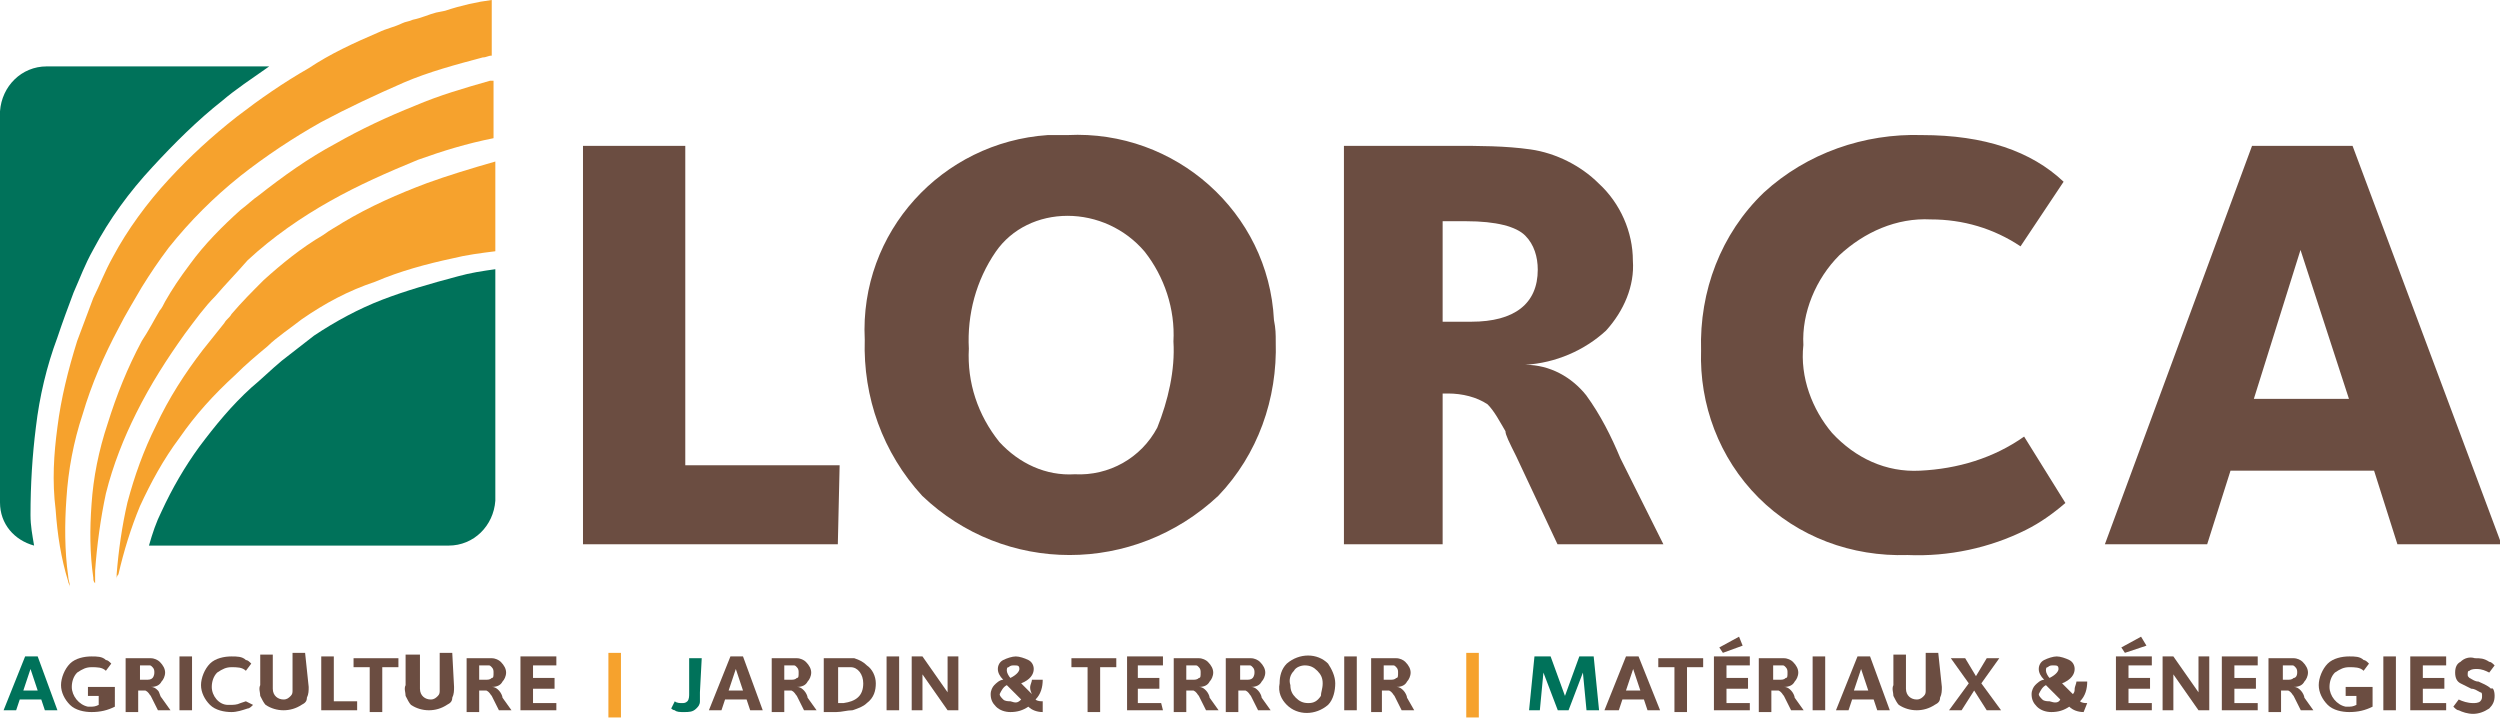 <?xml version="1.0" encoding="utf-8"?>
<!-- Generator: Adobe Illustrator 27.0.0, SVG Export Plug-In . SVG Version: 6.00 Build 0)  -->
<svg version="1.1" id="Calque_1" xmlns="http://www.w3.org/2000/svg" xmlns:xlink="http://www.w3.org/1999/xlink" x="0px" y="0px"
	 viewBox="0 0 139.3 40" style="enable-background:new 0 0 139.3 40;" xml:space="preserve">
<style type="text/css">
	.st0{fill:#00725A;}
	.st1{fill:#6B4D41;}
	.st2{fill:#F6A22D;}
</style>
<g id="Groupe_166" transform="translate(-939.357 -173.444)">
	<g id="Groupe_166-2" transform="translate(939.357 209.02)">
		<path id="Tracé_97" class="st0" d="M2.1,2.9L1.7,1.7L1.3,2.9H2.1z M3.2,4H2.5L2.3,3.4H1.1L0.9,4H0.2l1.2-3h0.7L3.2,4z"/>
		<path id="Tracé_98" class="st1" d="M6.4,3.8C6,4,5.6,4.1,5.1,4.1C4.7,4.1,4.2,4,3.9,3.7C3.6,3.4,3.4,3,3.4,2.6
			c0-0.4,0.2-0.9,0.5-1.2S4.7,1,5.1,1c0.3,0,0.6,0,0.8,0.2c0.1,0,0.2,0.1,0.3,0.2L5.9,1.8C5.7,1.6,5.4,1.6,5.1,1.6S4.6,1.7,4.3,1.9
			C4.1,2.1,4,2.4,4,2.7c0,0.5,0.4,1,0.9,1.1H5c0.2,0,0.3,0,0.5-0.1V3.2H4.9V2.7h1.5V3.8z"/>
		<path id="Tracé_99" class="st1" d="M8.6,1.9c0-0.1,0-0.2-0.1-0.3S8.4,1.5,8.3,1.5c-0.1,0-0.2,0-0.3,0H7.8v0.8h0.3
			c0.2,0,0.3,0,0.4-0.1C8.5,2.2,8.6,2.1,8.6,1.9 M9.5,4H8.8L8.4,3.2C8.3,3.1,8.3,3,8.1,2.9c-0.1,0-0.2,0-0.3,0H7.7v1.2H7v-3h0.8
			c0.2,0,0.4,0,0.6,0c0.2,0,0.4,0.1,0.5,0.2c0.2,0.2,0.3,0.4,0.3,0.6c0,0.2-0.1,0.4-0.2,0.5C8.9,2.6,8.7,2.7,8.4,2.7
			c0.2,0,0.3,0.1,0.4,0.2C8.9,3,8.9,3.2,9,3.3L9.5,4z"/>
		<rect id="Rectangle_60" x="10" y="1" class="st1" width="0.7" height="3"/>
		<path id="Tracé_100" class="st1" d="M14.1,3.7c-0.1,0.1-0.2,0.2-0.3,0.2c-0.3,0.1-0.6,0.2-0.9,0.2c-0.4,0-0.9-0.1-1.2-0.4
			c-0.3-0.3-0.5-0.7-0.5-1.1c0-0.4,0.2-0.9,0.5-1.2S12.5,1,12.9,1c0.3,0,0.6,0,0.8,0.2c0.1,0,0.2,0.1,0.3,0.2l-0.3,0.4
			c-0.2-0.2-0.5-0.2-0.8-0.2s-0.5,0.1-0.8,0.3c-0.2,0.2-0.3,0.5-0.3,0.8c0,0.5,0.4,1,0.9,1h0.1c0.2,0,0.4,0,0.6-0.1l0.3-0.1
			L14.1,3.7z"/>
		<path id="Tracé_101" class="st1" d="M17.2,2.7c0,0.2,0,0.4-0.1,0.6c0,0.2-0.1,0.3-0.3,0.4c-0.6,0.4-1.4,0.4-2,0
			c-0.1-0.1-0.2-0.3-0.3-0.5c0-0.2-0.1-0.4,0-0.6V0.9h0.7v1.9c0,0.4,0.3,0.6,0.6,0.6c0.2,0,0.3-0.1,0.4-0.2c0.1-0.1,0.1-0.2,0.1-0.3
			c0-0.2,0-0.3,0-0.5V0.8H17L17.2,2.7z"/>
		<path id="Tracé_102" class="st1" d="M19.9,4h-2V1h0.7v2.5h1.3V4z"/>
		<path id="Tracé_103" class="st1" d="M22.2,1.6h-0.9v2.5h-0.7V1.6h-0.9V1.1h2.5V1.6z"/>
		<path id="Tracé_104" class="st1" d="M25.3,2.7c0,0.2,0,0.4-0.1,0.6c0,0.2-0.1,0.3-0.3,0.4c-0.6,0.4-1.4,0.4-2,0
			c-0.1-0.1-0.2-0.3-0.3-0.5c0-0.2-0.1-0.4,0-0.6V0.9h0.8v1.9c0,0.4,0.3,0.6,0.6,0.6c0.2,0,0.3-0.1,0.4-0.2c0.1-0.1,0.1-0.2,0.1-0.3
			c0-0.2,0-0.3,0-0.5V0.8h0.7L25.3,2.7z"/>
		<path id="Tracé_105" class="st1" d="M27.5,1.9c0-0.1,0-0.2-0.1-0.3s-0.1-0.1-0.2-0.1s-0.2,0-0.3,0h-0.2v0.8H27
			c0.2,0,0.3,0,0.4-0.1C27.5,2.2,27.5,2.1,27.5,1.9 M28.5,4h-0.7l-0.4-0.8c-0.1-0.1-0.1-0.2-0.3-0.3c-0.1,0-0.2,0-0.3,0h-0.1v1.2H26
			v-3h0.8c0.2,0,0.4,0,0.6,0s0.4,0.1,0.5,0.2c0.2,0.2,0.3,0.4,0.3,0.6c0,0.2-0.1,0.4-0.2,0.5c-0.1,0.2-0.3,0.3-0.6,0.3
			c0.2,0,0.3,0.1,0.4,0.2C27.9,3,28,3.2,28,3.3L28.5,4z"/>
		<path id="Tracé_106" class="st1" d="M31,4h-2V1h2v0.5h-1.3v0.7h1.2v0.6h-1.2v0.8H31V4z"/>
		<rect id="Rectangle_61" x="33.9" y="0.8" class="st2" width="0.7" height="3.6"/>
		<path id="Tracé_107" class="st0" d="M39,3c0,0.2,0,0.3,0,0.5s-0.1,0.3-0.2,0.4c-0.2,0.2-0.4,0.2-0.7,0.2c-0.2,0-0.4,0-0.5-0.1
			c-0.1,0-0.2-0.1-0.2-0.1l0.2-0.4c0.1,0.1,0.3,0.1,0.4,0.1s0.2,0,0.3-0.1c0.1-0.1,0.1-0.3,0.1-0.4v-2h0.7L39,3z"/>
		<path id="Tracé_108" class="st1" d="M41.4,2.9L41,1.7l-0.4,1.2H41.4z M42.5,4h-0.7l-0.2-0.6h-1.2L40.2,4h-0.7l1.2-3h0.7L42.5,4z"
			/>
		<path id="Tracé_109" class="st1" d="M44.5,1.9c0-0.1,0-0.2-0.1-0.3s-0.1-0.1-0.2-0.1s-0.2,0-0.3,0h-0.2v0.8H44
			c0.2,0,0.3,0,0.4-0.1C44.5,2.2,44.5,2.1,44.5,1.9 M45.5,4h-0.7l-0.4-0.8c-0.1-0.1-0.1-0.2-0.3-0.3c-0.1,0-0.2,0-0.3,0h-0.1v1.2H43
			v-3h0.8c0.2,0,0.4,0,0.6,0s0.4,0.1,0.5,0.2c0.2,0.2,0.3,0.4,0.3,0.6c0,0.2-0.1,0.4-0.2,0.5c-0.1,0.2-0.3,0.3-0.6,0.3
			c0.2,0,0.3,0.1,0.4,0.2C44.9,3,45,3.2,45,3.3L45.5,4z"/>
		<path id="Tracé_110" class="st1" d="M48.1,2.5c0-0.5-0.3-0.9-0.7-0.9c-0.2,0-0.4,0-0.5,0h-0.2v2H47C47.7,3.5,48.1,3.2,48.1,2.5
			 M48.8,2.5c0,0.4-0.1,0.8-0.5,1.1c-0.2,0.2-0.5,0.3-0.8,0.4c-0.3,0-0.6,0.1-0.9,0.1h-0.7v-3h0.9c0.3,0,0.5,0,0.8,0
			c0.3,0.1,0.5,0.2,0.7,0.4C48.6,1.7,48.8,2.1,48.8,2.5"/>
		<rect id="Rectangle_62" x="49.4" y="1" class="st1" width="0.7" height="3"/>
		<path id="Tracé_111" class="st1" d="M53.4,4h-0.6l-1.4-2v2h-0.6V1h0.6l1.4,2V1h0.6V4z"/>
		<path id="Tracé_112" class="st1" d="M56.8,1.7c0-0.2-0.1-0.2-0.3-0.2c-0.1,0-0.2,0-0.3,0.1c-0.1,0-0.1,0.1-0.1,0.2
			c0,0.1,0.1,0.3,0.2,0.4C56.7,2,56.8,1.8,56.8,1.7 M56.9,3.4l-0.8-0.8c-0.2,0.1-0.3,0.3-0.4,0.5c0,0.1,0.1,0.2,0.2,0.3
			s0.3,0.1,0.4,0.1C56.6,3.6,56.7,3.6,56.9,3.4 M58.1,4.1L58.1,4.1c-0.3,0-0.6-0.1-0.8-0.3c-0.3,0.2-0.6,0.3-1,0.3
			c-0.3,0-0.6-0.1-0.8-0.3c-0.2-0.2-0.3-0.4-0.3-0.7c0-0.2,0.1-0.4,0.2-0.5s0.3-0.3,0.5-0.3c-0.2-0.2-0.3-0.4-0.3-0.6
			c0-0.2,0.1-0.4,0.3-0.5C56.1,1.1,56.4,1,56.6,1s0.5,0.1,0.7,0.2c0.2,0.1,0.3,0.3,0.3,0.5c0,0.3-0.2,0.6-0.7,0.8l0.6,0.6
			c-0.1-0.2-0.1-0.3-0.1-0.4s0.1-0.3,0.1-0.4h0.6c0,0.4-0.1,0.8-0.4,1.1c0.1,0.1,0.3,0.1,0.4,0.1V4.1z"/>
		<path id="Tracé_113" class="st1" d="M62.2,1.6h-0.9v2.5h-0.7V1.6h-0.9V1.1h2.5V1.6z"/>
		<path id="Tracé_114" class="st1" d="M64.8,4h-2V1h2v0.5h-1.4v0.7h1.2v0.6h-1.2v0.8h1.3L64.8,4z"/>
		<path id="Tracé_115" class="st1" d="M66.9,1.9c0-0.1,0-0.2-0.1-0.3s-0.1-0.1-0.2-0.1s-0.2,0-0.3,0h-0.2v0.8h0.3
			c0.2,0,0.3,0,0.4-0.1C66.9,2.2,66.9,2.1,66.9,1.9 M67.9,4h-0.7l-0.4-0.8c-0.1-0.1-0.1-0.2-0.3-0.3c-0.1,0-0.2,0-0.3,0h-0.1v1.2
			h-0.7v-3h0.8c0.2,0,0.4,0,0.6,0s0.4,0.1,0.5,0.2c0.2,0.2,0.3,0.4,0.3,0.6c0,0.2-0.1,0.4-0.2,0.5c-0.1,0.2-0.3,0.3-0.6,0.3
			c0.2,0,0.3,0.1,0.4,0.2c0.1,0.1,0.2,0.3,0.2,0.4L67.9,4z"/>
		<path id="Tracé_116" class="st1" d="M69.9,1.9c0-0.1,0-0.2-0.1-0.3s-0.1-0.1-0.2-0.1s-0.2,0-0.3,0h-0.2v0.8h0.3
			c0.2,0,0.3,0,0.4-0.1C69.8,2.2,69.9,2.1,69.9,1.9 M70.8,4h-0.7l-0.4-0.8c-0.1-0.1-0.1-0.2-0.3-0.3c-0.1,0-0.2,0-0.3,0H69v1.2h-0.7
			v-3h0.8c0.2,0,0.4,0,0.6,0s0.4,0.1,0.5,0.2c0.2,0.2,0.3,0.4,0.3,0.6c0,0.2-0.1,0.4-0.2,0.5c-0.1,0.2-0.3,0.3-0.6,0.3
			c0.2,0,0.3,0.1,0.4,0.2c0.1,0.1,0.2,0.3,0.2,0.4L70.8,4z"/>
		<path id="Tracé_117" class="st1" d="M73.7,2.5c0-0.3-0.1-0.5-0.3-0.7c-0.2-0.2-0.4-0.3-0.7-0.3c-0.2,0-0.5,0.1-0.6,0.3
			c-0.2,0.2-0.3,0.5-0.2,0.8c0,0.3,0.1,0.5,0.3,0.7c0.2,0.2,0.4,0.3,0.7,0.3c0.3,0,0.5-0.1,0.7-0.4C73.6,3,73.7,2.8,73.7,2.5
			 M74.4,2.5c0,0.4-0.1,0.9-0.4,1.2c-0.7,0.6-1.7,0.6-2.3,0c-0.3-0.3-0.5-0.7-0.4-1.2c0-0.4,0.1-0.8,0.4-1.1c0.7-0.6,1.7-0.6,2.3,0
			C74.2,1.7,74.4,2.1,74.4,2.5"/>
		<rect id="Rectangle_63" x="74.9" y="1" class="st1" width="0.7" height="3"/>
		<path id="Tracé_118" class="st1" d="M77.9,1.9c0-0.1,0-0.2-0.1-0.3s-0.1-0.1-0.2-0.1c-0.1,0-0.2,0-0.3,0h-0.2v0.8h0.3
			c0.2,0,0.3,0,0.4-0.1C77.9,2.2,77.9,2.1,77.9,1.9 M78.8,4h-0.7l-0.4-0.8c-0.1-0.1-0.1-0.2-0.3-0.3c-0.1,0-0.2,0-0.3,0H77v1.2h-0.6
			v-3h0.8c0.2,0,0.4,0,0.6,0s0.4,0.1,0.5,0.2c0.2,0.2,0.3,0.4,0.3,0.6c0,0.2-0.1,0.4-0.2,0.5c-0.1,0.2-0.3,0.3-0.6,0.3
			c0.2,0,0.3,0.1,0.4,0.2c0.1,0.1,0.2,0.3,0.2,0.4L78.8,4z"/>
		<rect id="Rectangle_64" x="81.7" y="0.8" class="st2" width="0.7" height="3.6"/>
		<path id="Tracé_119" class="st0" d="M89.1,4h-0.7l-0.2-2.1L87.4,4h-0.6L86,1.9L85.8,4h-0.6l0.3-3h0.9l0.8,2.2L88,1h0.8L89.1,4z"
			/>
		<path id="Tracé_120" class="st1" d="M91.4,2.9L91,1.7l-0.4,1.2H91.4z M92.5,4h-0.7l-0.2-0.6h-1.2L90.2,4h-0.8l1.2-3h0.7L92.5,4z"
			/>
		<path id="Tracé_121" class="st1" d="M94.9,1.6H94v2.5h-0.7V1.6h-0.9V1.1h2.5V1.6z"/>
		<path id="Tracé_122" class="st1" d="M97.1,0.4L96,0.8l-0.2-0.3l1.1-0.6L97.1,0.4z M97.5,4h-2V1h2v0.5h-1.3v0.7h1.2v0.6h-1.2v0.8
			h1.3V4z"/>
		<path id="Tracé_123" class="st1" d="M99.6,1.9c0-0.1,0-0.2-0.1-0.3c-0.1-0.1-0.1-0.1-0.2-0.1c-0.1,0-0.2,0-0.3,0h-0.2v0.8h0.3
			c0.2,0,0.3,0,0.4-0.1C99.6,2.2,99.6,2.1,99.6,1.9 M100.5,4h-0.7l-0.4-0.8c-0.1-0.1-0.1-0.2-0.3-0.3c-0.1,0-0.2,0-0.3,0h-0.1v1.2
			H98v-3h0.8c0.2,0,0.4,0,0.6,0c0.2,0,0.4,0.1,0.5,0.2c0.2,0.2,0.3,0.4,0.3,0.6c0,0.2-0.1,0.4-0.2,0.5c-0.1,0.2-0.3,0.3-0.6,0.3
			c0.2,0,0.3,0.1,0.4,0.2C99.9,3,100,3.2,100,3.3L100.5,4z"/>
		<rect id="Rectangle_65" x="101" y="1" class="st1" width="0.7" height="3"/>
		<path id="Tracé_124" class="st1" d="M104.1,2.9l-0.4-1.2l-0.4,1.2H104.1z M105.3,4h-0.7l-0.2-0.6h-1.2L103,4h-0.7l1.2-3h0.7
			L105.3,4z"/>
		<path id="Tracé_125" class="st1" d="M108.2,2.7c0,0.2,0,0.4-0.1,0.6c0,0.2-0.1,0.3-0.3,0.4c-0.6,0.4-1.4,0.4-2,0
			c-0.1-0.1-0.2-0.3-0.3-0.5c0-0.2-0.1-0.4,0-0.6V0.9h0.7v1.9c0,0.4,0.3,0.6,0.6,0.6c0.2,0,0.3-0.1,0.4-0.2c0.1-0.1,0.1-0.2,0.1-0.3
			c0-0.2,0-0.3,0-0.5V0.8h0.7L108.2,2.7z"/>
		<path id="Tracé_126" class="st1" d="M111.5,4h-0.8L110,2.9L109.3,4h-0.7l1.1-1.5l-1-1.4h0.8l0.6,1l0.6-1h0.7l-1,1.4L111.5,4z"/>
		<path id="Tracé_127" class="st1" d="M114.7,1.7c0-0.2-0.1-0.2-0.3-0.2c-0.1,0-0.2,0-0.3,0.1c-0.1,0-0.1,0.1-0.1,0.2
			c0,0.1,0.1,0.3,0.2,0.4C114.6,2,114.7,1.8,114.7,1.7 M114.8,3.4L114,2.6c-0.2,0.1-0.3,0.3-0.4,0.5c0,0.1,0.1,0.2,0.2,0.3
			s0.3,0.1,0.4,0.1C114.5,3.6,114.7,3.6,114.8,3.4 M116.1,4.1L116.1,4.1c-0.3,0-0.6-0.1-0.8-0.3c-0.3,0.2-0.6,0.3-1,0.3
			c-0.3,0-0.6-0.1-0.8-0.3c-0.2-0.2-0.3-0.4-0.3-0.7c0-0.2,0.1-0.4,0.2-0.5c0.1-0.1,0.3-0.3,0.5-0.3c-0.2-0.2-0.3-0.4-0.3-0.6
			c0-0.2,0.1-0.4,0.3-0.5c0.2-0.1,0.5-0.2,0.7-0.2s0.5,0.1,0.7,0.2c0.2,0.1,0.3,0.3,0.3,0.5c0,0.3-0.2,0.6-0.7,0.8l0.6,0.6
			c0.1-0.1,0.1-0.2,0.1-0.3s0.1-0.3,0.1-0.4h0.6c0,0.4-0.1,0.8-0.4,1.1c0.1,0.1,0.3,0.1,0.4,0.1L116.1,4.1z"/>
		<path id="Tracé_128" class="st1" d="M119.6,0.4l-1.2,0.4l-0.2-0.3l1.1-0.6L119.6,0.4z M119.9,4h-2V1h2v0.5h-1.3v0.7h1.2v0.6h-1.2
			v0.8h1.3V4z"/>
		<path id="Tracé_129" class="st1" d="M123.1,4h-0.6l-1.4-2v2h-0.6V1h0.6l1.4,2V1h0.6V4z"/>
		<path id="Tracé_130" class="st1" d="M125.8,4h-2V1h2v0.5h-1.3v0.7h1.2v0.6h-1.2v0.8h1.3V4z"/>
		<path id="Tracé_131" class="st1" d="M128,1.9c0-0.1,0-0.2-0.1-0.3s-0.1-0.1-0.2-0.1c-0.1,0-0.2,0-0.3,0h-0.2v0.8h0.2
			c0.2,0,0.3,0,0.4-0.1C127.9,2.2,128,2.1,128,1.9 M128.9,4h-0.7l-0.4-0.8c-0.1-0.1-0.1-0.2-0.3-0.3c-0.1,0-0.2,0-0.3,0h-0.1v1.2
			h-0.7v-3h0.8c0.2,0,0.4,0,0.6,0c0.2,0,0.4,0.1,0.5,0.2c0.2,0.2,0.3,0.4,0.3,0.6c0,0.2-0.1,0.4-0.2,0.5c-0.1,0.2-0.3,0.3-0.6,0.3
			c0.2,0,0.3,0.1,0.4,0.2c0.1,0.1,0.2,0.3,0.2,0.4L128.9,4z"/>
		<path id="Tracé_132" class="st1" d="M132.2,3.8c-0.4,0.2-0.8,0.3-1.3,0.3c-0.4,0-0.9-0.1-1.2-0.4c-0.3-0.3-0.5-0.7-0.5-1.1
			c0-0.4,0.2-0.9,0.5-1.2c0.3-0.3,0.8-0.4,1.2-0.4c0.3,0,0.6,0,0.8,0.2c0.1,0,0.2,0.1,0.3,0.2l-0.3,0.4c-0.2-0.2-0.5-0.2-0.8-0.2
			c-0.3,0-0.5,0.1-0.8,0.3c-0.2,0.2-0.3,0.5-0.3,0.8c0,0.5,0.4,1,0.9,1.1h0.1c0.2,0,0.3,0,0.5-0.1V3.2h-0.6V2.7h1.5V3.8z"/>
		<rect id="Rectangle_66" x="132.8" y="1" class="st1" width="0.7" height="3"/>
		<path id="Tracé_133" class="st1" d="M136.3,4h-2V1h2v0.5H135v0.7h1.2v0.6H135v0.8h1.3V4z"/>
		<path id="Tracé_134" class="st1" d="M139,3.2c0,0.3-0.1,0.5-0.3,0.7c-0.3,0.2-0.6,0.3-0.9,0.3S137.2,4.1,137,4
			c-0.1,0-0.2-0.1-0.3-0.2l0.3-0.4c0.2,0.1,0.5,0.2,0.8,0.2c0.1,0,0.3,0,0.4-0.1c0.1-0.1,0.1-0.2,0.1-0.3s0-0.2-0.1-0.2
			c-0.2-0.1-0.3-0.2-0.5-0.2c-0.2-0.1-0.4-0.2-0.6-0.3c-0.2-0.1-0.3-0.3-0.3-0.6s0.1-0.5,0.3-0.6c0.2-0.2,0.5-0.3,0.8-0.2
			c0.3,0,0.5,0,0.8,0.2c0.1,0,0.2,0.1,0.3,0.2l-0.3,0.4c-0.2-0.1-0.4-0.2-0.7-0.2c-0.1,0-0.3,0-0.4,0.1c-0.1,0-0.1,0.1-0.1,0.2
			c0,0.1,0,0.1,0.1,0.2c0.2,0.1,0.3,0.2,0.5,0.2c0.2,0.1,0.5,0.2,0.7,0.4C138.9,2.7,139,2.9,139,3.2"/>
	</g>
	<g id="Groupe_167" transform="translate(971.741 181.07)">
		<path id="Tracé_135" class="st1" d="M14.3,22.7H0.1V0.5h5.7v17.8h8.6L14.3,22.7L14.3,22.7z"/>
		<path id="Tracé_136" class="st1" d="M33,11.4c0.1-1.8-0.5-3.6-1.6-5c-1.1-1.3-2.7-2-4.3-2s-3.1,0.7-4,2C22,8,21.5,9.9,21.6,11.8
			c-0.1,1.9,0.5,3.7,1.7,5.2c1.1,1.2,2.6,1.9,4.2,1.8c1.9,0.1,3.7-0.9,4.6-2.6C32.7,14.7,33.1,13,33,11.4 M38.7,11.4
			c0.1,3.2-1,6.3-3.2,8.6c-4.7,4.4-11.9,4.4-16.5,0c-2.2-2.4-3.3-5.5-3.2-8.7c-0.3-6,4.3-11,10.2-11.4c0.4,0,0.8,0,1.1,0
			c6-0.3,11.2,4.3,11.5,10.3C38.7,10.7,38.7,11,38.7,11.4"/>
		<path id="Tracé_137" class="st1" d="M53.3,7.4c0-0.7-0.2-1.4-0.7-1.9S51,4.7,49.3,4.7H48v5.6h1.6C52,10.3,53.3,9.3,53.3,7.4
			 M60.3,22.7h-5.9l-2.3-4.9c-0.4-0.8-0.6-1.2-0.6-1.4c-0.3-0.5-0.6-1.1-1-1.5c-0.6-0.4-1.4-0.6-2.2-0.6H48v8.4h-5.5V0.5h6.1
			c1.4,0,2.9,0,4.3,0.2c1.4,0.2,2.8,0.9,3.8,1.9c1.2,1.1,1.9,2.7,1.9,4.3c0.1,1.4-0.5,2.8-1.5,3.9c-1.2,1.1-2.8,1.8-4.5,1.9
			c1.4,0,2.6,0.7,3.4,1.7c0.8,1.1,1.4,2.3,1.9,3.5L60.3,22.7z"/>
		<path id="Tracé_138" class="st1" d="M82.7,20.4c-0.7,0.6-1.4,1.1-2.2,1.5c-2,1-4.3,1.5-6.6,1.4c-3.1,0.1-6.1-1-8.3-3.2
			c-2.2-2.2-3.3-5.2-3.2-8.2c-0.1-3.3,1.1-6.5,3.5-8.8c2.4-2.2,5.6-3.3,8.8-3.2c3.5,0,6.1,0.9,7.9,2.6l-2.4,3.6
			c-1.5-1-3.2-1.5-5-1.5c-1.9-0.1-3.7,0.7-5.1,2c-1.3,1.3-2.1,3.2-2,5c-0.2,1.8,0.5,3.6,1.6,4.9c1.3,1.4,3,2.2,4.9,2.1
			c2.1-0.1,4.1-0.7,5.8-1.9L82.7,20.4z"/>
		<path id="Tracé_139" class="st1" d="M98.5,14.6l-2.7-8.3l-2.6,8.3C93.2,14.6,98.5,14.6,98.5,14.6z M107,22.7h-5.8l-1.3-4.1h-8
			l-1.3,4.1h-5.7l8.2-22.2h5.6L107,22.7z"/>
	</g>
	<g id="Groupe_168" transform="translate(939.357 173.444)">
		<path id="Tracé_140" class="st0" d="M2,23.8c0.2-1.7,0.6-3.4,1.2-5c0.3-0.9,0.6-1.7,0.9-2.5c0.4-0.9,0.6-1.5,1.1-2.4
			c0.9-1.7,2-3.2,3.3-4.6C9.7,8,11,6.7,12.4,5.6C13.1,5,14,4.4,15,3.7H2.6C1.2,3.7,0.1,4.8,0,6.2V28c0,1.2,0.8,2.1,1.9,2.4
			c-0.1-0.6-0.2-1.1-0.2-1.7C1.7,27,1.8,25.4,2,23.8"/>
		<path id="Tracé_141" class="st0" d="M21.3,16.7c-1.3,0.5-2.6,1.2-3.8,2c-0.5,0.4-1.3,1-1.8,1.4c-0.6,0.5-1.1,1-1.7,1.5
			c-1.1,1-2,2.1-2.9,3.3C10.3,26,9.6,27.2,9,28.5c-0.3,0.6-0.5,1.2-0.7,1.9H25c1.4,0,2.5-1.1,2.6-2.5V15c-0.7,0.1-1.4,0.2-2.1,0.4
			C24,15.8,22.6,16.2,21.3,16.7"/>
		<path id="Tracé_142" class="st2" d="M24.8,0.6l-0.5,0.1C23.9,0.8,23.5,1,23,1.1c-0.2,0.1-0.4,0.1-0.6,0.2
			c-0.4,0.2-0.9,0.3-1.3,0.5c-1.4,0.6-2.7,1.2-3.9,2c-1.4,0.8-2.7,1.7-4,2.7c-1.4,1.1-2.6,2.2-3.8,3.5s-2.3,2.8-3.1,4.3
			c-0.5,0.9-0.7,1.5-1.1,2.3c-0.3,0.8-0.6,1.6-0.9,2.4c-0.5,1.6-0.9,3.2-1.1,4.8c-0.2,1.5-0.3,3-0.1,4.6c0.1,1.4,0.3,2.7,0.7,4
			c0,0.1,0.1,0.2,0.1,0.3c0-0.2-0.1-0.4-0.1-0.6c-0.2-1.4-0.2-2.9-0.1-4.3c0.1-1.6,0.4-3.2,0.9-4.7c0.5-1.7,1.2-3.3,2-4.8
			C7,17.5,7.5,16.7,7.9,16c0.5-0.8,0.9-1.4,1.5-2.2c1.2-1.5,2.5-2.8,4-4c1.4-1.1,2.9-2.1,4.5-3c1.5-0.8,3-1.5,4.6-2.2
			c1.4-0.6,2.9-1,4.4-1.4c0.2,0,0.3-0.1,0.5-0.1V0C26.6,0.1,25.7,0.3,24.8,0.6"/>
		<path id="Tracé_143" class="st2" d="M27.3,4.5c-1.4,0.4-2.8,0.8-4.2,1.4c-1.5,0.6-3,1.3-4.4,2.1c-1.5,0.8-2.9,1.8-4.3,2.9
			c-0.3,0.2-0.6,0.5-1,0.8c-1,0.9-2,1.9-2.8,3c-0.6,0.8-1,1.4-1.4,2.1C9.1,17,9,17.2,8.9,17.3c-0.3,0.5-0.6,1.1-1,1.7
			c-0.8,1.5-1.4,3-1.9,4.6c-0.5,1.5-0.8,3-0.9,4.5C5,29.5,5,30.8,5.2,32.2c0,0.1,0,0.2,0.1,0.3c0-0.1,0-0.1,0-0.2c0-0.2,0-0.3,0-0.5
			c0.1-1.4,0.3-2.9,0.6-4.3c0.4-1.6,1-3.1,1.7-4.5c0.8-1.6,1.7-3,2.7-4.4c0.6-0.8,1.1-1.5,1.7-2.1c0.6-0.7,1.1-1.2,1.8-2
			c1.4-1.3,3-2.4,4.6-3.3s3.2-1.6,4.9-2.3C24.7,8.4,26,8,27.5,7.7V4.5C27.4,4.5,27.4,4.5,27.3,4.5"/>
		<path id="Tracé_144" class="st2" d="M23.8,10.2c-1.6,0.6-3.2,1.3-4.7,2.2c-0.3,0.2-0.7,0.4-1.1,0.7c-1.2,0.7-2.3,1.6-3.3,2.5
			c-0.7,0.7-1.2,1.2-1.8,1.9c-0.1,0.2-0.3,0.3-0.4,0.5c-0.4,0.5-0.8,1-1.2,1.5c-1,1.3-1.9,2.7-2.6,4.2C8,25.1,7.5,26.5,7.1,28
			c-0.3,1.3-0.5,2.7-0.6,4c0,0.1,0,0.3,0,0.4v-0.1c0-0.1,0-0.2,0.1-0.3c0.3-1.3,0.7-2.6,1.2-3.8c0.6-1.3,1.3-2.6,2.2-3.8
			c0.9-1.3,1.9-2.4,3.1-3.5c0.6-0.6,1.2-1.1,1.8-1.6c0.5-0.5,1.4-1.1,1.9-1.5c1.3-0.9,2.6-1.6,4.1-2.1c1.4-0.6,2.9-1,4.3-1.3
			c0.8-0.2,1.6-0.3,2.4-0.4V9C26.2,9.4,24.9,9.8,23.8,10.2"/>
	</g>
</g>
</svg>
